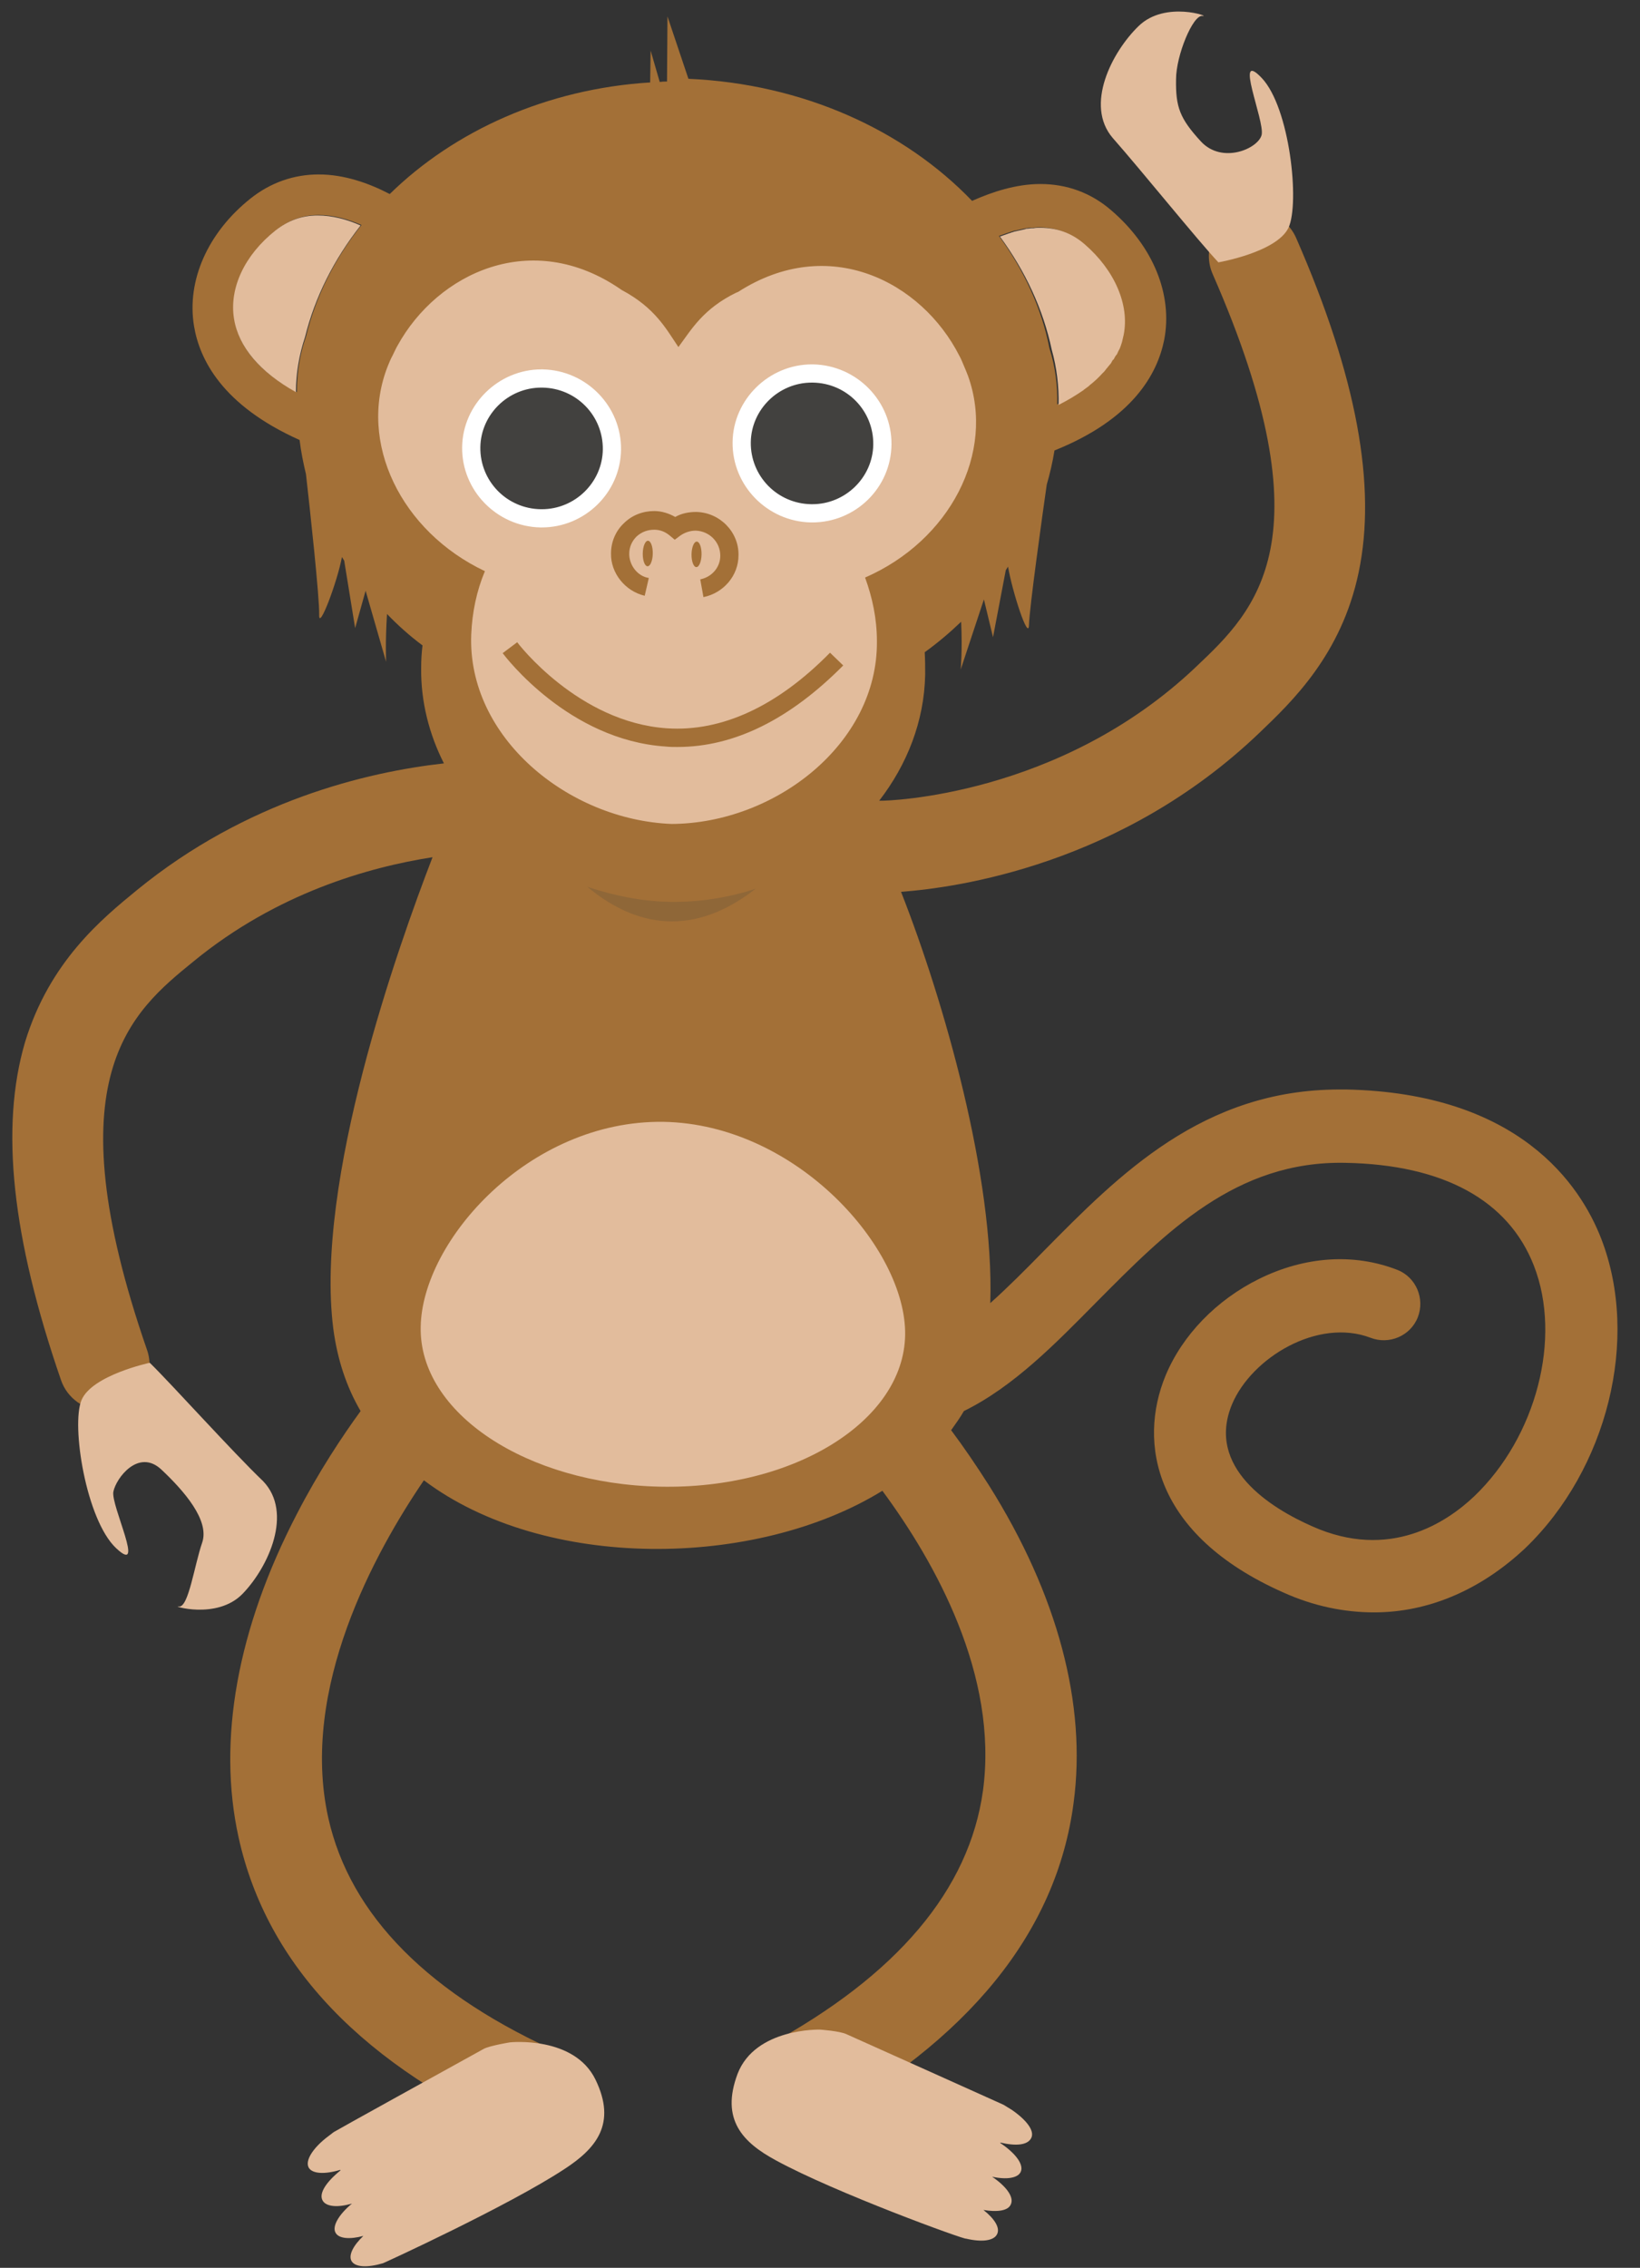 <?xml version="1.0" encoding="UTF-8"?><svg xmlns="http://www.w3.org/2000/svg" xmlns:xlink="http://www.w3.org/1999/xlink" height="497.9" preserveAspectRatio="xMidYMid meet" version="1.0" viewBox="68.5 -2.6 360.2 497.9" width="360.2" zoomAndPan="magnify"><rect x="68.5" y="-2.6" width="360.2" height="497.9" fill="#333333" stroke="none"/><g id="change1_4"><path d="M420.2,269.4c-4.6-11.9-18.1-32-56-32.8c-0.5,0-1,0-1.5,0c-30,0-48.4,18.7-64.8,35.3 c-4.1,4.2-8.1,8.2-11.9,11.6c0.9-27.7-10.2-66.4-19.6-90.3c12.2-0.9,48.4-5.9,78.7-34.9c7.1-6.8,18-17.1,21.8-35.2 c4-19-0.4-43-13.7-73.4c-2.2-5.1-8.1-7.4-13.2-5.2c-5.1,2.2-7.4,8.1-5.1,13.2c25.5,58.2,9.4,73.7-3.6,86 c-30.1,28.7-68.3,29.5-69.1,29.5c-0.2,0-0.4,0-0.6,0c6.1-7.9,9.9-17.4,10.1-27.7c0-1.6,0-3.2-0.1-4.9c2.9-2.1,5.5-4.3,8-6.7 c0.3,6.3-0.1,10.5-0.1,10.5l5.1-15.4l2,8.3l2.8-14.7c0.2-0.3,0.3-0.5,0.5-0.8c0.9,5.4,4.5,16.5,4.6,12.8c0.1-3.8,2.9-23.8,3.9-30.8 c0.7-2.4,1.3-5,1.7-7.5c17.2-6.9,22.6-16.8,24.1-24.3c1.9-9.9-2.4-20.5-11.6-28.4c-4.5-3.9-9.8-5.8-15.6-5.8 c-5.3,0-10.5,1.7-15,3.7c-14.9-15.5-37.1-25.7-62.3-26.8l-4.6-13.7L215,15.3c-0.5,0-1,0-1.6,0.1l-2-6.9l-0.1,7 c-22.7,1.4-43,10.6-57.2,24.5c-4.6-2.4-10-4.3-15.6-4.3c-5.5,0-10.6,1.8-15,5.3c-9.4,7.5-14,18-12.4,27.9 c1.2,7.4,6.2,17.5,23.2,25.1c0.3,2.5,0.8,5,1.4,7.5c0.8,7,3,27.1,2.9,30.9c-0.1,3.6,4-7.3,5-12.7c0.2,0.3,0.3,0.5,0.5,0.8l2.4,14.8 l2.3-8.2l4.5,15.6c0,0-0.2-4.2,0.2-10.5c2.4,2.5,5.1,4.9,7.8,6.9c-0.2,1.6-0.3,3.2-0.3,4.9c-0.1,7.5,1.8,14.7,5,21 c-17,1.9-43.4,8.2-67.4,27.8c-7.7,6.3-19.2,15.7-24.6,33.4c-5.5,18.7-2.9,42.9,7.9,74.2c1.4,4.1,5.3,6.7,9.4,6.7 c1.1,0,2.2-0.2,3.3-0.6c5.2-1.8,8-7.5,6.2-12.7c-20.8-60-3.5-74.2,10.3-85.4c18.2-14.9,38.3-20.6,52.4-22.8 c-7.6,19.7-25.9,71.2-21.8,103.5c0.9,6.8,2.9,12.8,6,18.1c-4,5.5-9.2,13.3-14,22.6c-13.1,25.2-17.5,49.7-12.8,71 c6.2,28.1,27.4,50.3,63.3,66c1.3,0.6,2.7,0.9,4,0.9c3.8,0,7.5-2.2,9.2-6c2.2-5.1-0.1-11-5.1-13.2c-29.5-13-46.9-30.5-51.7-52 c-6.3-28.4,10.3-58.4,21-74.1c26.4,19.9,72.8,19.5,100.7,2.3c11.6,15.7,25.5,40.5,22.1,65.8c-3,21.8-18.9,40.6-47.3,56 c-5,2.6-6.7,8.7-4,13.6c1.8,3.3,5.2,5.2,8.8,5.2c1.6,0,3.2-0.4,4.9-1.2c34.4-18.6,53.8-42.5,57.5-70.9c2.9-21.6-3.5-45.7-18.6-69.7 c-2.8-4.4-5.6-8.5-8.3-12.1c1-1.4,2-2.8,2.8-4.2c11-5.4,20.2-14.9,29.2-24c15.1-15.2,30.5-31,54.6-30.5 c21.5,0.4,35.8,8.2,41.4,22.6c6.2,15.9,0.5,37.6-13.1,50.6c-6,5.7-18.6,14.2-35.6,6.6c-9.1-4-23.4-12.9-17.6-26.8 c4.3-10.2,18.8-19,30.4-14.6c4.1,1.6,8.8-0.4,10.4-4.5c1.6-4.1-0.4-8.8-4.5-10.4c-9.5-3.7-20.3-3-30.4,2 c-9.3,4.6-16.8,12.3-20.5,21.2c-6.1,14.8-2.6,35,25.8,47.6c6.6,3,13.4,4.4,20,4.4c11.9,0,23.4-4.9,33.2-14.1 C421.5,320,428.7,291.4,420.2,269.4z M287.9,49.2c0.6-0.2,1.1-0.4,1.7-0.6c0.2-0.1,0.4-0.1,0.6-0.2s0.4-0.1,0.6-0.2 c0.3-0.1,0.6-0.2,0.8-0.2c0.2,0,0.3-0.1,0.5-0.1c0.4-0.1,0.9-0.2,1.3-0.3c0.1,0,0.3,0,0.4-0.1c0.3,0,0.7-0.1,1-0.1 c0.1,0,0.3,0,0.4,0c0.5,0,0.9-0.1,1.4-0.1c3.7,0,6.9,1.2,9.8,3.6c6.6,5.6,9.9,13.2,8.6,19.9c-0.1,0.4-0.2,0.9-0.3,1.3 c0,0.1-0.1,0.3-0.1,0.4c-0.1,0.3-0.2,0.6-0.3,0.9c-0.1,0.2-0.1,0.3-0.2,0.5c-0.1,0.3-0.2,0.6-0.4,0.8c-0.1,0.1-0.1,0.3-0.2,0.4 c-0.2,0.4-0.4,0.8-0.7,1.1c-0.1,0.2-0.2,0.4-0.4,0.5c-0.1,0.2-0.3,0.4-0.4,0.6c-0.2,0.2-0.3,0.4-0.5,0.6c-0.1,0.2-0.3,0.3-0.4,0.5 c-0.2,0.2-0.4,0.5-0.6,0.7c-0.1,0.1-0.2,0.2-0.3,0.3c-0.8,0.9-1.7,1.7-2.7,2.5c-0.1,0.1-0.1,0.1-0.2,0.2c-0.3,0.3-0.7,0.5-1.1,0.8 c0,0-0.1,0-0.1,0.1c-1.6,1.2-3.4,2.2-5.4,3.2l0,0c0.1-4.1-0.4-8.2-1.7-12.3C297.3,65.1,293.4,56.7,287.9,49.2 C287.8,49.2,287.9,49.2,287.9,49.2z M120,67.4c-1.1-6.7,2.4-14,9.2-19.5c2.8-2.2,5.8-3.3,9.3-3.3c3.2,0,6.4,0.9,9.4,2.2 c-5.8,7.3-10,15.5-12.2,24.5c-1.4,4-2,8.1-2,12.2C125.5,79.1,120.9,73.6,120,67.4z" fill="#A37037"/></g><g id="change2_1"><path d="M197.5,192.1c9.1,7.6,21.9,12.2,37,0.4c-6,2-12.4,3-18.9,2.9 C209.4,195.3,203.2,194,197.5,192.1z" fill="#42413F" opacity=".2"/></g><g><g id="change3_3"><path d="M238.9,471.7c-7.2-3.9-12.2-8.9-8.4-19c3.9-10.1,18.1-9.7,18.1-9.7s4.3,0.3,5.8,1 c8,3.6,33.9,15.2,34.5,15.5l1.8,1.1c3.2,2.2,5.1,4.6,4.3,6.2s-3.4,1.8-6.8,1v0.1c3.3,2.2,5.2,4.7,4.5,6.3 c-0.6,1.4-3.1,1.8-6.3,1.1c3.1,2.1,4.9,4.5,4.1,6.1c-0.6,1.4-3,1.7-6,1.2c2.4,1.9,3.7,3.9,3,5.3c-0.7,1.5-3.4,1.8-6.8,1 C280.5,489.2,251.9,478.8,238.9,471.7z" fill="#E2BC9C"/></g><g id="change3_2"><path d="M267.3,290.5c-0.3,18.9-24.4,33.9-53.8,33.3s-53-16.2-52.6-35.1c0.3-18.9,23.8-45.4,53.3-45 C243.5,244.2,267.6,271.6,267.3,290.5z" fill="#E2BC9C"/></g><g id="change3_5"><path d="M281.1,79.9c-0.3-0.8-0.6-1.5-0.9-2.2c-0.3-0.7-0.6-1.5-1-2.2c-8.3-16.3-28.7-26.8-48.6-14 c0,0-0.1,0-0.2,0.1h-0.1c-7.4,3.6-9.9,8.1-12.8,12c-2.7-4-5.1-8.6-12.4-12.5c0,0-0.1,0-0.1-0.1c-0.1,0-0.1,0-0.2-0.1 c-19.5-13.4-40.2-3.6-49,12.4c-0.4,0.7-0.7,1.4-1.1,2.2c-0.4,0.7-0.7,1.5-1,2.2c-6.7,16.8,2.9,36.4,21.3,45.1 c-1.8,4.3-2.8,9-3,13.9c-0.9,22.5,21.2,40.7,44,41.6c22.7-0.1,45.3-17.6,45.1-40.1c0-5-1-9.6-2.6-14 C277.1,116.1,287.2,96.8,281.1,79.9z" fill="#E2BC9C"/></g><g id="change3_6"><path d="M192.5,473.6c6.9-4.5,11.5-9.9,6.8-19.6c-4.7-9.7-18.8-8.2-18.8-8.2s-4.3,0.7-5.7,1.4 c-7.6,4.2-32.4,17.9-33,18.3l-1.7,1.3c-3,2.4-4.6,5-3.8,6.5c0.8,1.4,3.6,1.5,6.9,0.5l0.1,0.1c-3.1,2.5-4.9,5.1-3.9,6.7 c0.8,1.3,3.3,1.5,6.4,0.6c-2.9,2.4-4.4,5-3.6,6.4c0.7,1.3,3.1,1.5,6.1,0.7c-2.2,2.1-3.3,4.2-2.6,5.5c0.8,1.4,3.5,1.5,6.9,0.5 C152.5,494.4,180.2,481.7,192.5,473.6z" fill="#E2BC9C"/></g><g id="change3_4"><path d="M101.4,296.6c0,0-12.7,2.7-15,8.2s1,26.3,7.6,32.5c6.6,6.2-1.2-9.4-0.6-12.4s5.5-9.5,10.5-4.9 c5,4.7,10.7,11.2,9,16.1c-1.7,4.9-3,14.3-5.1,14c-2.1-0.3,8.3,3.1,14-2.8c5.7-5.9,11.1-17.8,4.5-24.7 C119.6,316.2,106.3,301.4,101.4,296.6z" fill="#E2BC9C"/></g><g id="change3_1"><path d="M336.1,55c0,0,12.8-2.2,15.4-7.6c2.5-5.4,0.3-26.4-5.9-32.9c-6.2-6.5,0.7,9.4,0,12.5 c-0.7,3-8.6,6.5-13.3,1.5c-4.7-5.1-5.6-7.6-5.5-13.7c0-5.2,3.7-14.2,5.8-13.9s-8.1-3.5-14,2.2c-5.9,5.7-11.9,17.4-5.7,24.6 C319,34.6,331.5,50.1,336.1,55z" fill="#E2BC9C"/></g><g id="change3_7"><path d="M301,86.3L301,86.3c2-1,3.8-2.1,5.4-3.2c0,0,0.1,0,0.1-0.1c0.4-0.3,0.7-0.5,1.1-0.8 c0.1-0.1,0.1-0.1,0.2-0.2c1-0.8,1.9-1.6,2.7-2.5c0.1-0.1,0.2-0.2,0.3-0.3c0.2-0.2,0.4-0.4,0.6-0.7c0.1-0.2,0.3-0.3,0.4-0.5 c0.2-0.2,0.3-0.4,0.5-0.6s0.3-0.4,0.4-0.6c0.1-0.2,0.2-0.4,0.4-0.5c0.2-0.4,0.4-0.8,0.7-1.1c0.1-0.1,0.1-0.3,0.2-0.4 c0.1-0.3,0.3-0.6,0.4-0.8c0.1-0.2,0.1-0.3,0.2-0.5c0.1-0.3,0.2-0.6,0.3-0.9c0-0.1,0.1-0.3,0.1-0.4c0.1-0.4,0.2-0.9,0.3-1.3 c1.3-6.6-2-14.2-8.6-19.9c-2.9-2.5-6.1-3.6-9.8-3.6c-0.5,0-0.9,0-1.4,0.1c-0.1,0-0.3,0-0.4,0c-0.3,0-0.7,0.1-1,0.1 c-0.1,0-0.3,0-0.4,0.1c-0.4,0.1-0.9,0.2-1.3,0.3c-0.2,0-0.3,0.1-0.5,0.1c-0.3,0.1-0.6,0.1-0.8,0.2c-0.2,0.1-0.4,0.1-0.6,0.2 c-0.2,0.1-0.4,0.1-0.6,0.2c-0.6,0.2-1.1,0.4-1.7,0.6c0,0,0,0-0.1,0c5.5,7.5,9.5,15.9,11.4,24.9C300.6,78.1,301.1,82.3,301,86.3z" fill="#E2BC9C"/></g><g id="change3_8"><path d="M135.5,71.4c2.2-8.9,6.4-17.1,12.2-24.5c-2.9-1.3-6.2-2.2-9.4-2.2c-3.5,0-6.5,1.1-9.3,3.3 c-6.8,5.4-10.2,12.7-9.1,19.4c1,6.2,5.7,11.7,13.6,16.1C133.5,79.4,134.2,75.3,135.5,71.4z" fill="#E2BC9C"/></g></g><g id="change1_1"><path d="M217.3,161.4c-0.9,0-1.7,0-2.6-0.1c-21.3-1.4-35.2-19.7-35.8-20.5l3.2-2.4c0.1,0.2,13.4,17.6,32.9,18.9 c12.1,0.8,24.3-4.9,35.8-16.6l2.9,2.8C242,155.3,229.8,161.4,217.3,161.4z" fill="#A37037"/></g><g fill="#42413F" id="change2_2"><path d="M202.8,96.1c-0.1,8.5-7.2,15.2-15.7,15.1c-8.5-0.1-15.4-7.1-15.2-15.6c0.1-8.5,7.2-15.2,15.7-15.1 S202.9,87.7,202.8,96.1z" fill="inherit"/><path d="M262.4,94.9c-0.1,8.5-7.2,15.2-15.7,15.1c-8.5-0.1-15.4-7.1-15.2-15.6c0.1-8.5,7.2-15.2,15.7-15.1 C255.6,79.4,262.6,86.5,262.4,94.9z" fill="inherit"/></g><g id="change4_1"><path d="M246.9,112.1h-0.3c-9.6-0.2-17.3-8.1-17.2-17.6c0.1-9.4,8-17.1,17.4-17.1h0.3c9.6,0.2,17.3,8.1,17.2,17.6 C264.2,104.5,256.4,112.1,246.9,112.1z M246.8,81.4c-7.3,0-13.3,5.9-13.4,13.1c-0.1,7.4,5.8,13.5,13.3,13.6h0.2 c7.3,0,13.3-5.9,13.4-13.1c0.1-7.4-5.8-13.5-13.3-13.6H246.8z" fill="#FFF"/></g><g id="change4_2"><path d="M187.5,113.2h-0.3c-9.6-0.2-17.3-8.1-17.2-17.6c0.1-9.4,8-17.1,17.4-17.1h0.3c9.6,0.2,17.3,8.1,17.2,17.6 S196.9,113.2,187.5,113.2z M187.4,82.5c-7.3,0-13.3,5.9-13.4,13.1c-0.1,7.4,5.8,13.5,13.3,13.6h0.2c7.3,0,13.3-5.9,13.4-13.1 c0.1-7.4-5.8-13.5-13.3-13.6H187.4z" fill="#FFF"/></g><g><g id="change1_5"><path d="M223,128.5l-0.7-3.9c2.5-0.5,4.4-2.6,4.4-5.2c0-3-2.4-5.4-5.4-5.5c-1.2,0-2.4,0.4-3.4,1.1l-1.2,0.9l-1.2-1 c-1-0.8-2.1-1.2-3.3-1.2c-1.5,0-2.8,0.5-3.9,1.5c-1,1-1.6,2.3-1.6,3.8c0,2.5,1.8,4.9,4.3,5.3l-0.9,3.9c-4.3-1-7.5-5-7.4-9.3 c0-2.5,1-4.9,2.8-6.6c1.8-1.8,4.2-2.7,6.7-2.7c1.6,0,3.2,0.5,4.6,1.3c1.4-0.8,3-1.1,4.6-1.1c5.2,0.1,9.4,4.4,9.3,9.5 C230.7,123.8,227.4,127.6,223,128.5z" fill="#A37037"/></g><g id="change1_3"><ellipse cx="210.8" cy="118.9" fill="#A37037" rx="1.1" ry="2.8" transform="matrix(-1 -.017 .017 -1 419.55 241.407)"/></g><g id="change1_2"><ellipse cx="221.5" cy="119.1" fill="#A37037" rx="1.1" ry="2.8" transform="matrix(-1 -.017 .017 -1 440.961 241.975)"/></g></g></svg>